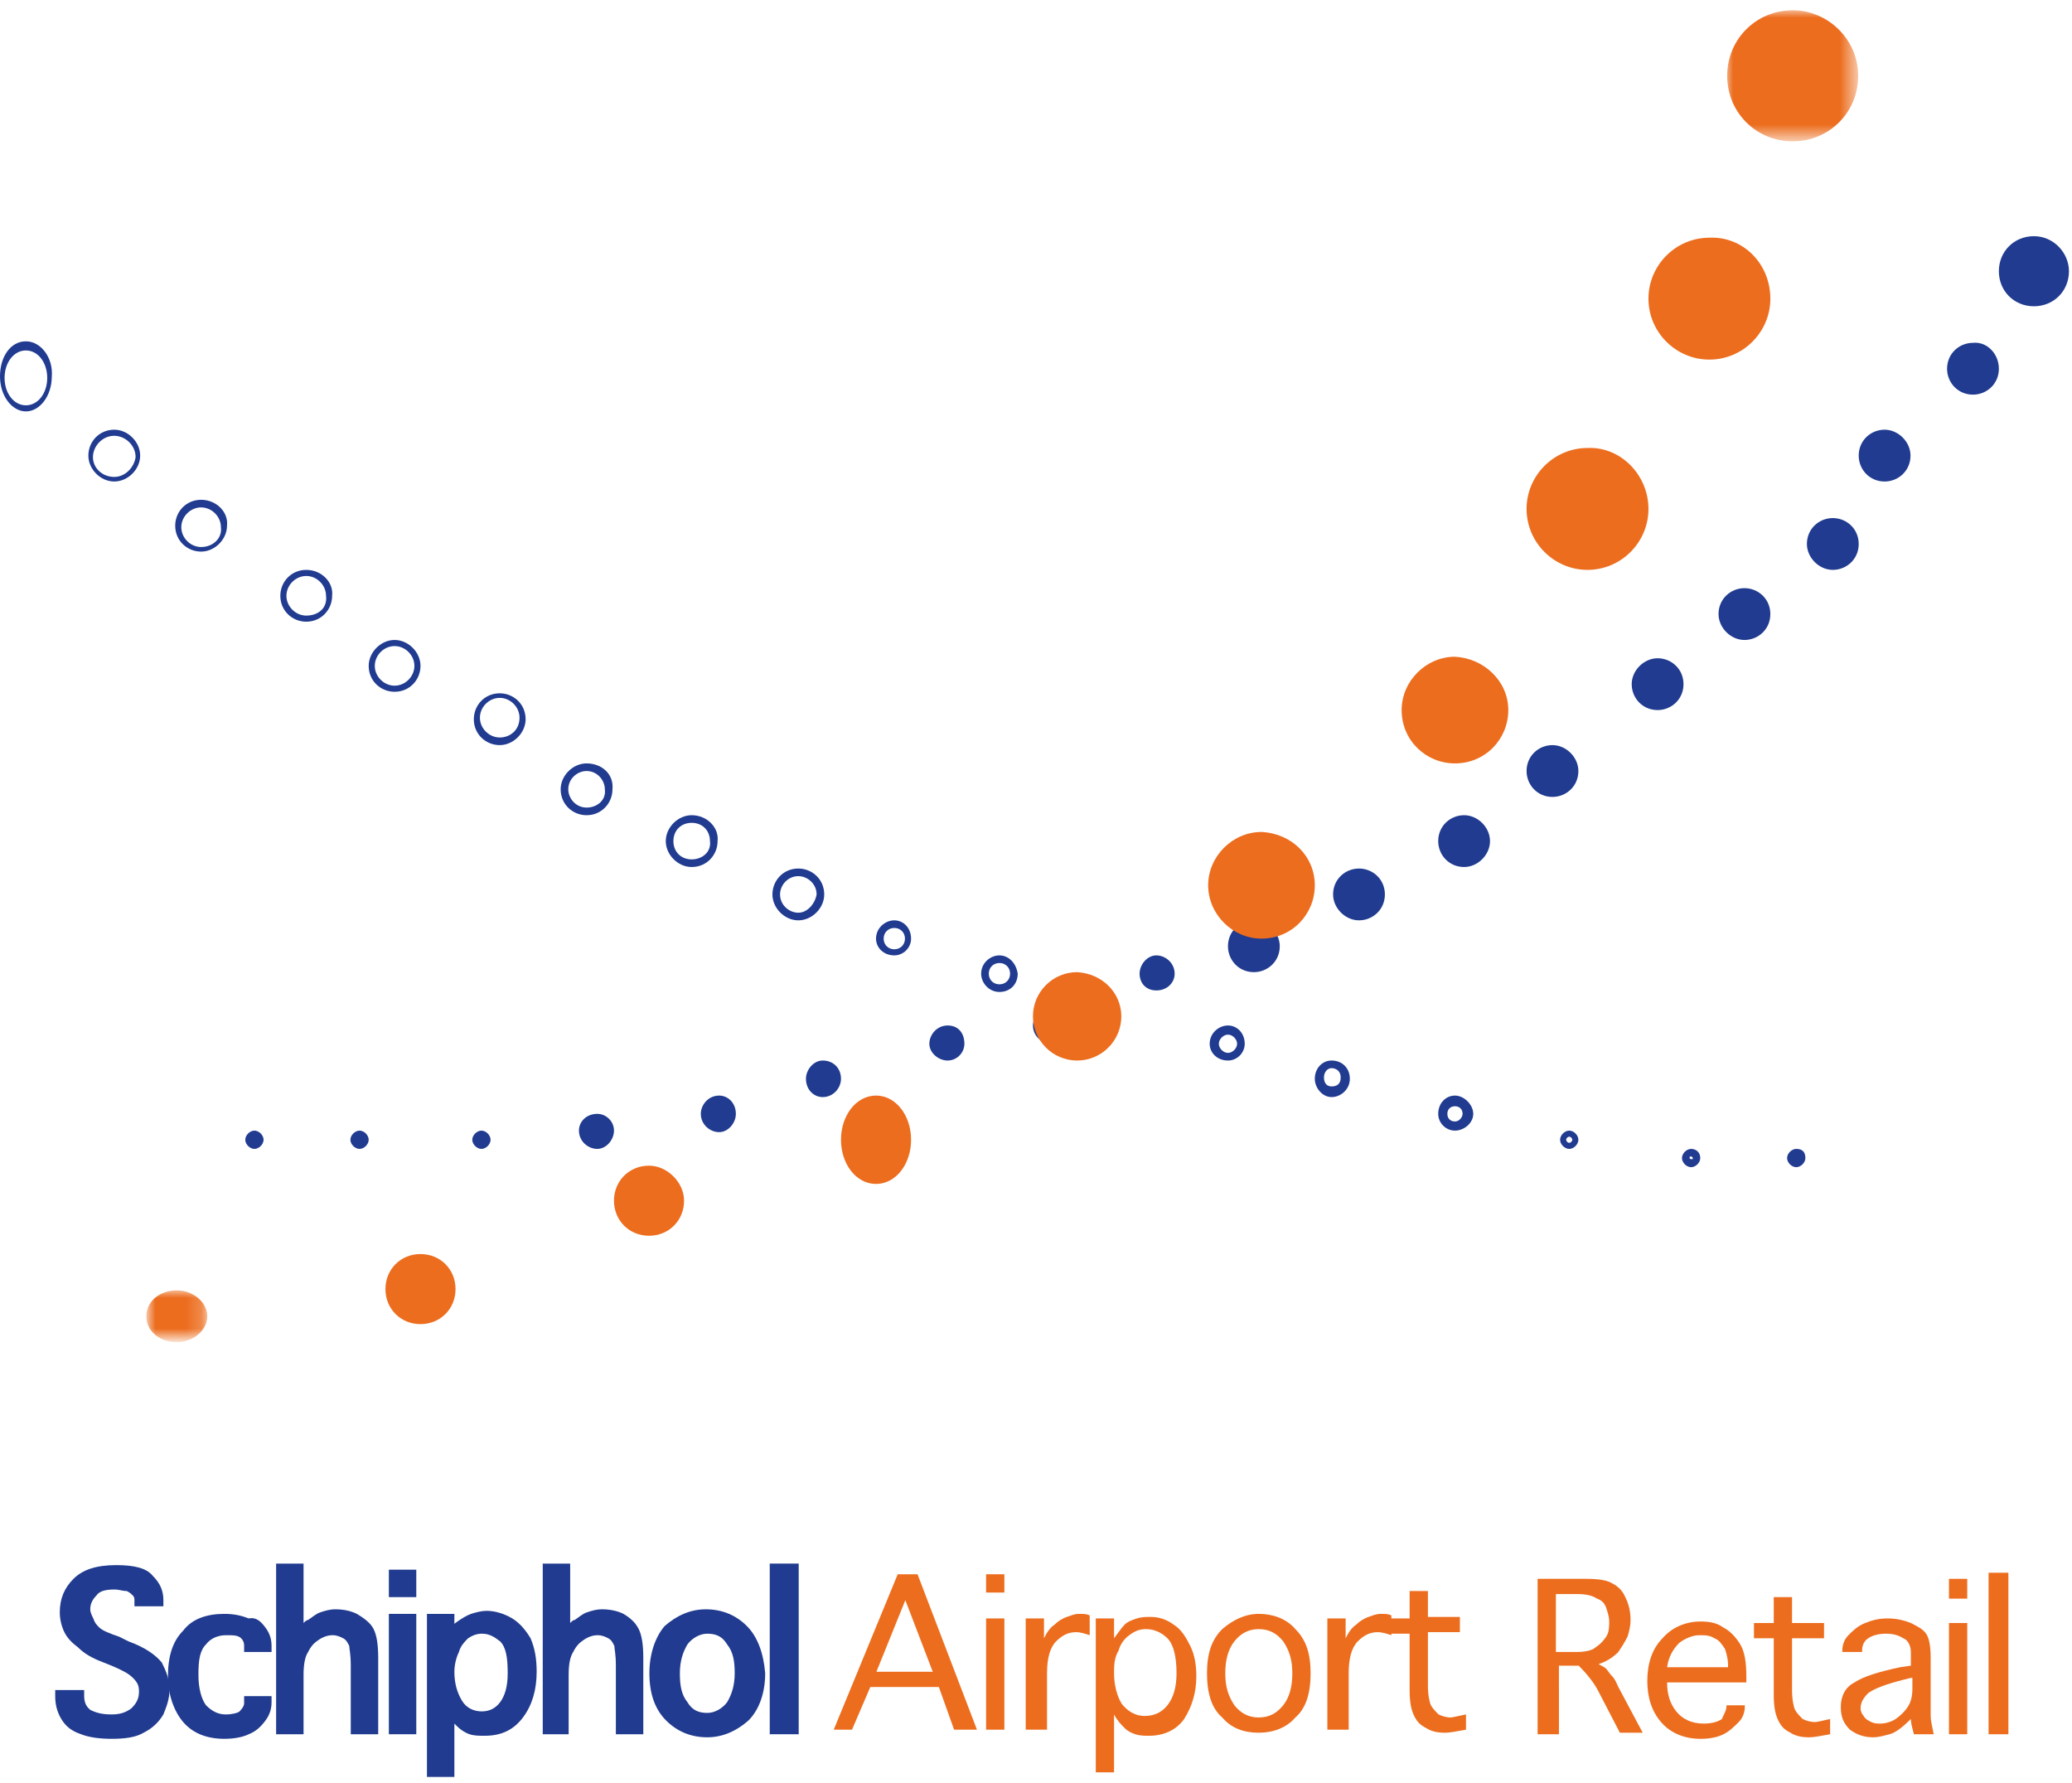 <?xml version="1.0" encoding="utf-8"?>
<!-- Generator: Adobe Illustrator 27.1.1, SVG Export Plug-In . SVG Version: 6.00 Build 0)  -->
<svg version="1.1" id="Layer_1" xmlns="http://www.w3.org/2000/svg" xmlns:xlink="http://www.w3.org/1999/xlink" x="0px" y="0px"
	 viewBox="0 0 136 117" style="enable-background:new 0 0 136 117;" xml:space="preserve">
<style type="text/css">
	.st0{fill-rule:evenodd;clip-rule:evenodd;fill:#203B8F;}
	.st1{filter:url(#Adobe_OpacityMaskFilter);}
	.st2{fill-rule:evenodd;clip-rule:evenodd;fill:#FFFFFF;}
	.st3{mask:url(#mask-2_00000023264829111002600480000008125646052772192185_);fill-rule:evenodd;clip-rule:evenodd;fill:#EC6D1E;}
	.st4{fill-rule:evenodd;clip-rule:evenodd;fill:#EC6D1E;}
	.st5{filter:url(#Adobe_OpacityMaskFilter_00000155116685918454426290000018416521118984022184_);}
	.st6{mask:url(#mask-4_00000005234941697916672660000007247401166716337064_);fill-rule:evenodd;clip-rule:evenodd;fill:#EC6D1E;}
</style>
<g id="VO-responsive">
	<g id="_x32_-Werken-bij_x2F_768" transform="translate(-316, -3231)">
		<g id="Group-12" transform="translate(0, 3194)">
			<g id="Group-5" transform="translate(316, 37)">
				<g id="Group-97">
					<path id="Fill-1" class="st0" d="M1.7,26.6c-0.8,0-1.4-0.8-1.4-1.8c0-1,0.6-1.8,1.4-1.8s1.4,0.8,1.4,1.8
						C3.1,25.8,2.5,26.6,1.7,26.6 M1.7,22.4c-1,0-1.7,1-1.7,2.3C0,26,0.8,27,1.7,27s1.7-1,1.7-2.3C3.5,23.5,2.7,22.4,1.7,22.4"/>
					<path id="Fill-3" class="st0" d="M7.5,31.3c-0.8,0-1.4-0.6-1.4-1.3c0-0.7,0.6-1.4,1.4-1.4c0.7,0,1.4,0.6,1.4,1.4
						C8.8,30.7,8.2,31.3,7.5,31.3 M7.5,28.2c-1,0-1.7,0.8-1.7,1.7c0,0.9,0.8,1.7,1.7,1.7s1.7-0.8,1.7-1.7C9.2,29,8.4,28.2,7.5,28.2"
						/>
					<path id="Fill-5" class="st0" d="M13.2,35.9c-0.7,0-1.3-0.6-1.3-1.3c0-0.7,0.6-1.3,1.3-1.3c0.7,0,1.3,0.6,1.3,1.3
						C14.6,35.3,14,35.9,13.2,35.9 M13.2,32.8c-1,0-1.7,0.8-1.7,1.7c0,1,0.8,1.7,1.7,1.7c0.9,0,1.7-0.8,1.7-1.7
						C15,33.6,14.2,32.8,13.2,32.8"/>
					<path id="Fill-7" class="st0" d="M20.1,40.4c-0.7,0-1.3-0.6-1.3-1.3c0-0.7,0.6-1.3,1.3-1.3c0.7,0,1.3,0.6,1.3,1.3
						C21.5,39.9,20.9,40.4,20.1,40.4 M20.1,37.4c-1,0-1.7,0.8-1.7,1.7c0,1,0.8,1.7,1.7,1.7c1,0,1.7-0.8,1.7-1.7
						C21.9,38.2,21.1,37.4,20.1,37.4"/>
					<path id="Fill-9" class="st0" d="M25.9,45c-0.7,0-1.3-0.6-1.3-1.3s0.6-1.3,1.3-1.3c0.7,0,1.3,0.6,1.3,1.3S26.6,45,25.9,45
						 M25.9,42c-0.9,0-1.7,0.8-1.7,1.7c0,1,0.8,1.7,1.7,1.7c1,0,1.7-0.8,1.7-1.7C27.6,42.8,26.8,42,25.9,42"/>
					<path id="Fill-11" class="st0" d="M32.8,48.4c-0.7,0-1.3-0.6-1.3-1.3c0-0.7,0.6-1.3,1.3-1.3c0.7,0,1.3,0.6,1.3,1.3
						C34.1,47.9,33.5,48.4,32.8,48.4 M32.8,45.5c-1,0-1.7,0.8-1.7,1.7c0,1,0.8,1.7,1.7,1.7s1.7-0.8,1.7-1.7
						C34.5,46.2,33.7,45.5,32.8,45.5"/>
					<path id="Fill-13" class="st0" d="M38.5,53c-0.7,0-1.2-0.6-1.2-1.2c0-0.7,0.6-1.2,1.2-1.2c0.7,0,1.2,0.6,1.2,1.2
						C39.8,52.5,39.2,53,38.5,53 M38.5,50.1c-0.9,0-1.7,0.8-1.7,1.7c0,1,0.8,1.7,1.7,1.7c1,0,1.7-0.8,1.7-1.7
						C40.3,50.8,39.5,50.1,38.5,50.1"/>
					<path id="Fill-15" class="st0" d="M45.4,56.4c-0.7,0-1.2-0.5-1.2-1.2c0-0.7,0.5-1.2,1.2-1.2c0.7,0,1.2,0.5,1.2,1.2
						C46.7,55.9,46.1,56.4,45.4,56.4 M45.4,53.5c-0.9,0-1.7,0.8-1.7,1.7c0,0.9,0.8,1.7,1.7,1.7c1,0,1.7-0.8,1.7-1.7
						C47.2,54.3,46.4,53.5,45.4,53.5"/>
					<path id="Fill-17" class="st0" d="M52.4,59.9c-0.6,0-1.2-0.5-1.2-1.2c0-0.6,0.5-1.2,1.2-1.2c0.6,0,1.2,0.5,1.2,1.2
						C53.5,59.3,53,59.9,52.4,59.9 M52.4,57c-1,0-1.7,0.8-1.7,1.7c0,0.9,0.8,1.7,1.7,1.7s1.7-0.8,1.7-1.7C54.1,57.7,53.3,57,52.4,57
						"/>
					<path id="Fill-19" class="st0" d="M58.7,62.3c-0.4,0-0.7-0.3-0.7-0.7s0.3-0.7,0.7-0.7c0.4,0,0.7,0.3,0.7,0.7
						S59.1,62.3,58.7,62.3 M58.7,60.4c-0.6,0-1.2,0.5-1.2,1.2c0,0.6,0.5,1.1,1.2,1.1c0.6,0,1.1-0.5,1.1-1.1
						C59.8,60.9,59.3,60.4,58.7,60.4"/>
					<path id="Fill-21" class="st0" d="M65.6,64.6c-0.4,0-0.7-0.3-0.7-0.7c0-0.4,0.3-0.7,0.7-0.7c0.4,0,0.7,0.3,0.7,0.7
						C66.3,64.3,66,64.6,65.6,64.6 M65.6,62.7c-0.6,0-1.2,0.5-1.2,1.2c0,0.6,0.5,1.2,1.2,1.2s1.2-0.5,1.2-1.2
						C66.7,63.2,66.2,62.7,65.6,62.7"/>
					<path id="Fill-23" class="st0" d="M80.6,69.1c-0.3,0-0.6-0.3-0.6-0.6c0-0.3,0.3-0.6,0.6-0.6s0.6,0.3,0.6,0.6
						C81.2,68.8,80.9,69.1,80.6,69.1 M80.6,67.3c-0.6,0-1.2,0.5-1.2,1.2c0,0.6,0.5,1.1,1.2,1.1c0.6,0,1.1-0.5,1.1-1.1
						C81.7,67.8,81.2,67.3,80.6,67.3"/>
					<path id="Fill-25" class="st0" d="M87.4,71.3c-0.3,0-0.5-0.2-0.5-0.6c0-0.3,0.2-0.6,0.5-0.6c0.3,0,0.6,0.2,0.6,0.6
						C88,71.1,87.8,71.3,87.4,71.3 M87.4,69.6c-0.6,0-1.1,0.5-1.1,1.2c0,0.6,0.5,1.2,1.1,1.2c0.6,0,1.2-0.5,1.2-1.2
						C88.6,70.1,88.1,69.6,87.4,69.6"/>
					<path id="Fill-27" class="st0" d="M95.5,73.6c-0.3,0-0.5-0.2-0.5-0.5c0-0.3,0.2-0.5,0.5-0.5c0.3,0,0.5,0.2,0.5,0.5
						C96,73.3,95.8,73.6,95.5,73.6 M95.5,71.9c-0.6,0-1.1,0.5-1.1,1.2c0,0.6,0.5,1.1,1.1,1.1c0.6,0,1.2-0.5,1.2-1.1
						C96.7,72.5,96.1,71.9,95.5,71.9"/>
					<path id="Fill-29" class="st0" d="M103,75c-0.1,0-0.2-0.1-0.2-0.2c0-0.1,0.1-0.2,0.2-0.2c0.1,0,0.2,0.1,0.2,0.2
						C103.2,74.9,103.1,75,103,75 M103,74.2c-0.3,0-0.6,0.3-0.6,0.6c0,0.3,0.3,0.6,0.6,0.6c0.3,0,0.6-0.3,0.6-0.6
						C103.6,74.5,103.3,74.2,103,74.2"/>
					<path id="Fill-31" class="st0" d="M110.9,76c0-0.1,0-0.1,0.1-0.1c0.1,0,0.1,0.1,0.1,0.1C111.2,76.1,110.9,76.1,110.9,76
						 M111,75.4c-0.3,0-0.6,0.3-0.6,0.6c0,0.3,0.3,0.6,0.6,0.6c0.3,0,0.6-0.3,0.6-0.6C111.6,75.6,111.3,75.4,111,75.4"/>
					<path id="Fill-33" class="st0" d="M118.5,76c0,0.3-0.3,0.6-0.6,0.6c-0.3,0-0.6-0.3-0.6-0.6c0-0.3,0.3-0.6,0.6-0.6
						C118.3,75.4,118.5,75.6,118.5,76"/>
					<path id="Fill-35" class="st0" d="M131.2,24.2c0,1-0.8,1.7-1.7,1.7c-1,0-1.7-0.8-1.7-1.7c0-1,0.8-1.7,1.7-1.7
						C130.4,22.4,131.2,23.2,131.2,24.2"/>
					<path id="Fill-37" class="st0" d="M84,62.1c0,1-0.8,1.7-1.7,1.7c-1,0-1.7-0.8-1.7-1.7c0-1,0.8-1.7,1.7-1.7
						C83.2,60.4,84,61.2,84,62.1"/>
					<path id="Fill-39" class="st0" d="M77.1,63.9c0,0.6-0.5,1.1-1.2,1.1s-1.1-0.5-1.1-1.1s0.5-1.2,1.1-1.2S77.1,63.2,77.1,63.9"/>
					<path id="Fill-41" class="st0" d="M40.3,74.2c0,0.6-0.5,1.2-1.1,1.2c-0.6,0-1.2-0.5-1.2-1.2c0-0.6,0.5-1.1,1.2-1.1
						C39.8,73.1,40.3,73.6,40.3,74.2"/>
					<path id="Fill-43" class="st0" d="M55.2,70.8c0,0.6-0.5,1.2-1.2,1.2c-0.6,0-1.1-0.5-1.1-1.2c0-0.6,0.5-1.2,1.1-1.2
						C54.7,69.6,55.2,70.1,55.2,70.8"/>
					<path id="Fill-45" class="st0" d="M17.3,74.8c0,0.3-0.3,0.6-0.6,0.6c-0.3,0-0.6-0.3-0.6-0.6c0-0.3,0.3-0.6,0.6-0.6
						C17,74.2,17.3,74.5,17.3,74.8"/>
					<path id="Fill-47" class="st0" d="M32.2,74.8c0,0.3-0.3,0.6-0.6,0.6s-0.6-0.3-0.6-0.6c0-0.3,0.3-0.6,0.6-0.6
						S32.2,74.5,32.2,74.8"/>
					<path id="Fill-51" class="st0" d="M24.2,74.8c0,0.3-0.3,0.6-0.6,0.6c-0.3,0-0.6-0.3-0.6-0.6c0-0.3,0.3-0.6,0.6-0.6
						C23.9,74.2,24.2,74.5,24.2,74.8"/>
					<path id="Fill-53" class="st0" d="M122,35.7c0,1-0.8,1.7-1.7,1.7s-1.7-0.8-1.7-1.7c0-1,0.8-1.7,1.7-1.7S122,34.7,122,35.7"/>
					<path id="Fill-55" class="st0" d="M110.5,44.9c0,1-0.8,1.7-1.7,1.7c-1,0-1.7-0.8-1.7-1.7c0-0.9,0.8-1.7,1.7-1.7
						C109.7,43.2,110.5,43.9,110.5,44.9"/>
					<path id="Fill-57" class="st0" d="M97.8,55.2c0,0.9-0.8,1.7-1.7,1.7c-1,0-1.7-0.8-1.7-1.7c0-1,0.8-1.7,1.7-1.7
						C97,53.5,97.8,54.3,97.8,55.2"/>
					<path id="Fill-59" class="st0" d="M63.3,68.5c0,0.6-0.5,1.1-1.1,1.1S61,69.1,61,68.5c0-0.6,0.5-1.2,1.2-1.2
						S63.3,67.8,63.3,68.5"/>
					<path id="Fill-61" class="st0" d="M48.3,73.1c0,0.6-0.5,1.2-1.1,1.2c-0.6,0-1.2-0.5-1.2-1.2c0-0.6,0.5-1.2,1.2-1.2
						C47.8,71.9,48.3,72.4,48.3,73.1"/>
					<path id="Fill-63" class="st0" d="M70.2,67.3c0,0.6-0.5,1.2-1.2,1.2c-0.6,0-1.2-0.5-1.2-1.2c0-0.6,0.5-1.2,1.2-1.2
						C69.7,66.2,70.2,66.7,70.2,67.3"/>
					<path id="Fill-65" class="st0" d="M103.6,50.6c0,1-0.8,1.7-1.7,1.7c-1,0-1.7-0.8-1.7-1.7c0-1,0.8-1.7,1.7-1.7
						C102.8,48.9,103.6,49.7,103.6,50.6"/>
					<path id="Fill-67" class="st0" d="M125.4,29.9c0,1-0.8,1.7-1.7,1.7c-1,0-1.7-0.8-1.7-1.7c0-1,0.8-1.7,1.7-1.7
						C124.6,28.2,125.4,29,125.4,29.9"/>
					<path id="Fill-69" class="st0" d="M135.8,17.8c0,1.3-1,2.3-2.3,2.3s-2.3-1-2.3-2.3c0-1.3,1-2.3,2.3-2.3S135.8,16.6,135.8,17.8"
						/>
					<path id="Fill-71" class="st0" d="M116.2,40.3c0,1-0.8,1.7-1.7,1.7c-0.9,0-1.7-0.8-1.7-1.7c0-1,0.8-1.7,1.7-1.7
						C115.4,38.6,116.2,39.3,116.2,40.3"/>
					<path id="Fill-73" class="st0" d="M90.9,58.7c0,1-0.8,1.7-1.7,1.7c-0.9,0-1.7-0.8-1.7-1.7c0-1,0.8-1.7,1.7-1.7
						C90.1,57,90.9,57.7,90.9,58.7"/>
					<g id="Group-77" transform="translate(112.766, 0.575)">
						<g id="Clip-76">
						</g>
						<defs>
							<filter id="Adobe_OpacityMaskFilter" filterUnits="userSpaceOnUse" x="0.5" y="0.1" width="8.7" height="8.7">
								<feColorMatrix  type="matrix" values="1 0 0 0 0  0 1 0 0 0  0 0 1 0 0  0 0 0 1 0"/>
							</filter>
						</defs>
						
							<mask maskUnits="userSpaceOnUse" x="0.5" y="0.1" width="8.7" height="8.7" id="mask-2_00000023264829111002600480000008125646052772192185_">
							<g class="st1">
								<polygon id="path-1_00000098179666931061189020000008855712954875710618_" class="st2" points="0.5,0.1 9.2,0.1 9.2,8.7 
									0.5,8.7 								"/>
							</g>
						</mask>
						<path id="Fill-75" class="st3" d="M9.2,4.4c0,2.4-1.9,4.3-4.3,4.3c-2.4,0-4.3-1.9-4.3-4.3c0-2.4,1.9-4.3,4.3-4.3
							C7.2,0.1,9.2,2,9.2,4.4"/>
					</g>
					<path id="Fill-78" class="st4" d="M116.2,19.6c0,2.2-1.8,4-4,4c-2.2,0-4-1.8-4-4s1.8-4,4-4C114.4,15.5,116.2,17.3,116.2,19.6"
						/>
					<path id="Fill-80" class="st4" d="M108.2,33.4c0,2.2-1.8,4-4,4c-2.2,0-4-1.8-4-4c0-2.2,1.8-4,4-4
						C106.4,29.3,108.2,31.2,108.2,33.4"/>
					<path id="Fill-82" class="st4" d="M99,46.6c0,1.9-1.5,3.5-3.5,3.5c-1.9,0-3.5-1.5-3.5-3.5c0-1.9,1.6-3.5,3.5-3.5
						C97.4,43.2,99,44.7,99,46.6"/>
					<path id="Fill-84" class="st4" d="M86.3,58.1c0,1.9-1.5,3.5-3.5,3.5c-1.9,0-3.5-1.6-3.5-3.5c0-1.9,1.6-3.5,3.5-3.5
						C84.8,54.7,86.3,56.2,86.3,58.1"/>
					<path id="Fill-86" class="st4" d="M73.6,66.7c0,1.6-1.3,2.9-2.9,2.9c-1.6,0-2.9-1.3-2.9-2.9c0-1.6,1.3-2.9,2.9-2.9
						C72.4,63.9,73.6,65.2,73.6,66.7"/>
					<path id="Fill-88" class="st4" d="M59.8,74.8c0,1.6-1,2.9-2.3,2.9c-1.3,0-2.3-1.3-2.3-2.9c0-1.6,1-2.9,2.3-2.9
						C58.8,71.9,59.8,73.2,59.8,74.8"/>
					<path id="Fill-90" class="st4" d="M29.9,84.6c0,1.3-1,2.3-2.3,2.3c-1.3,0-2.3-1-2.3-2.3c0-1.3,1-2.3,2.3-2.3
						C28.9,82.3,29.9,83.3,29.9,84.6"/>
					<path id="Fill-92" class="st4" d="M44.9,78.8c0,1.3-1,2.3-2.3,2.3c-1.3,0-2.3-1-2.3-2.3c0-1.3,1-2.3,2.3-2.3
						C43.8,76.5,44.9,77.6,44.9,78.8"/>
					<g id="Group-96" transform="translate(9.205, 84.585)">
						<g id="Clip-95">
						</g>
						<defs>
							
								<filter id="Adobe_OpacityMaskFilter_00000151534815936537774360000007535493411484523160_" filterUnits="userSpaceOnUse" x="0.5" y="0.1" width="3.9" height="3.3">
								<feColorMatrix  type="matrix" values="1 0 0 0 0  0 1 0 0 0  0 0 1 0 0  0 0 0 1 0"/>
							</filter>
						</defs>
						
							<mask maskUnits="userSpaceOnUse" x="0.5" y="0.1" width="3.9" height="3.3" id="mask-4_00000005234941697916672660000007247401166716337064_">
							<g style="filter:url(#Adobe_OpacityMaskFilter_00000151534815936537774360000007535493411484523160_);">
								<polygon id="path-3_00000088850141696830370030000016047788788695783065_" class="st2" points="0.5,0.1 4.4,0.1 4.4,3.5 
									0.5,3.5 								"/>
							</g>
						</mask>
						<path id="Fill-94" class="st6" d="M4.4,1.8c0,0.9-0.9,1.7-2,1.7c-1.1,0-2-0.7-2-1.7s0.9-1.7,2-1.7C3.5,0.1,4.4,0.9,4.4,1.8"/>
					</g>
				</g>
				<g id="Group-18" transform="translate(3.624, 102.615)">
					<path id="Fill-1_00000011751672742653487900000015043158608658496188_" class="st0" d="M7.5,8.3c0,0.6-0.2,1.1-0.4,1.6
						c-0.3,0.5-0.7,0.9-1.3,1.2c-0.5,0.3-1.2,0.4-2.1,0.4c-0.8,0-1.5-0.1-2-0.3c-0.6-0.2-1-0.5-1.3-1C0.1,9.7,0,9.2,0,8.7V8.3h1.9
						v0.4c0,0.6,0.3,0.8,0.4,0.9c0.4,0.2,0.8,0.3,1.4,0.3c0.5,0,0.9-0.1,1.3-0.4c0.3-0.3,0.5-0.6,0.5-1.1c0-0.4-0.1-0.6-0.4-0.9
						C4.8,7.2,4.4,7,3.7,6.7L3.2,6.5C2.4,6.2,1.9,5.9,1.5,5.5C1.1,5.2,0.8,4.9,0.6,4.5C0.4,4.1,0.3,3.6,0.3,3.2
						c0-0.9,0.3-1.6,0.9-2.2C1.8,0.4,2.7,0.1,4,0.1c1.2,0,2,0.2,2.4,0.7c0.5,0.5,0.7,1,0.7,1.6v0.4H5.2V2.4c0-0.1,0-0.2-0.1-0.3
						C5,2,4.9,1.9,4.7,1.8C4.4,1.8,4.2,1.7,3.9,1.7c-0.6,0-1,0.1-1.2,0.4C2.4,2.4,2.3,2.7,2.3,3c0,0.2,0.1,0.4,0.2,0.6
						C2.6,3.9,2.7,4,2.9,4.2c0.2,0.2,0.7,0.4,1.3,0.6l0.6,0.3C5.9,5.5,6.6,6,7,6.5C7.3,7.1,7.5,7.6,7.5,8.3"/>
					<path id="Fill-3_00000096061066702225388030000004854627308367837865_" class="st0" d="M20.9,4.3c0.2,0.4,0.3,1,0.3,1.9v5h-1.8
						V6.7c0-0.8-0.1-1.1-0.1-1.3c-0.1-0.2-0.2-0.4-0.4-0.5c-0.2-0.1-0.4-0.2-0.7-0.2c-0.3,0-0.6,0.1-0.9,0.3
						c-0.3,0.2-0.5,0.4-0.7,0.8c-0.2,0.3-0.3,0.8-0.3,1.5v3.9h-1.8V0h1.8v3.9c0.1-0.1,0.2-0.2,0.3-0.2c0.3-0.2,0.5-0.4,0.8-0.5
						c0.3-0.1,0.6-0.2,1-0.2c0.5,0,1,0.1,1.4,0.3C20.3,3.6,20.7,3.9,20.9,4.3"/>
					<path id="Fill-6" class="st0" d="M44.1,9.1c-0.3,0.4-0.8,0.7-1.3,0.7c-0.6,0-1-0.2-1.3-0.7c-0.4-0.5-0.5-1.1-0.5-1.9
						c0-0.8,0.2-1.4,0.5-1.9c0.3-0.4,0.8-0.7,1.3-0.7c0.6,0,1,0.2,1.3,0.7c0.4,0.5,0.5,1.1,0.5,1.9C44.6,8,44.4,8.6,44.1,9.1
						 M45.4,4.1c-0.7-0.7-1.6-1.1-2.7-1.1c-1,0-1.9,0.4-2.7,1.1C39.4,4.8,39,5.9,39,7.2c0,1.4,0.4,2.4,1.1,3.1
						c0.7,0.7,1.6,1.1,2.7,1.1c1,0,1.9-0.4,2.7-1.1c0.7-0.7,1.1-1.8,1.1-3.1C46.5,5.9,46.1,4.8,45.4,4.1"/>
					<path id="Fill-11_00000179628127336899644790000012569329064294882177_" class="st0" d="M26.5,5.8c0.1-0.4,0.4-0.7,0.6-0.9
						c0.3-0.2,0.6-0.3,0.9-0.3c0.5,0,0.8,0.2,1.2,0.5c0.4,0.4,0.5,1.1,0.5,2.1c0,0.9-0.2,1.5-0.5,1.9c-0.3,0.4-0.7,0.6-1.2,0.6
						c-0.5,0-1-0.2-1.3-0.7c-0.3-0.5-0.5-1.1-0.5-1.9C26.2,6.7,26.3,6.2,26.5,5.8 M30,3.6c-0.5-0.3-1.1-0.5-1.7-0.5
						c-0.3,0-0.7,0.1-1,0.2c-0.3,0.1-0.6,0.3-0.9,0.5c-0.1,0.1-0.2,0.1-0.2,0.2V3.3h-1.8V14h1.8v-3.5c0.1,0.1,0.1,0.1,0.2,0.2
						c0.2,0.2,0.5,0.4,0.8,0.5c0.3,0.1,0.6,0.1,1,0.1c1.1,0,1.9-0.4,2.5-1.2c0.6-0.8,0.9-1.8,0.9-3c0-0.8-0.1-1.5-0.4-2.2
						C30.9,4.4,30.5,3.9,30,3.6"/>
					<path id="Fill-8" class="st0" d="M38.3,4.3c0.2,0.4,0.3,1,0.3,1.9v5h-1.8V6.7c0-0.8-0.1-1.1-0.1-1.3c-0.1-0.2-0.2-0.4-0.4-0.5
						c-0.2-0.1-0.4-0.2-0.7-0.2c-0.3,0-0.6,0.1-0.9,0.3c-0.3,0.2-0.5,0.4-0.7,0.8c-0.2,0.3-0.3,0.8-0.3,1.5v3.9H32V0h1.8v3.9
						c0.1-0.1,0.2-0.2,0.3-0.2c0.3-0.2,0.5-0.4,0.8-0.5c0.3-0.1,0.6-0.2,1-0.2c0.5,0,1,0.1,1.4,0.3C37.8,3.6,38.1,3.9,38.3,4.3"/>
					<polygon id="Fill-14" class="st0" points="21.9,11.2 23.7,11.2 23.7,3.3 21.9,3.3 					"/>
					<path id="Fill-16" class="st0" d="M13.8,4.2c0.3,0.4,0.4,0.8,0.4,1.2v0.4h-1.8V5.4c0-0.1,0-0.3-0.2-0.5c-0.2-0.2-0.5-0.2-1-0.2
						c-0.5,0-1,0.2-1.3,0.6c-0.4,0.4-0.5,1-0.5,2c0,0.9,0.2,1.6,0.5,2c0.4,0.4,0.8,0.6,1.3,0.6c0.4,0,0.8-0.1,0.9-0.2
						c0.2-0.2,0.3-0.4,0.3-0.5V8.7h1.8v0.4c0,0.4-0.1,0.8-0.4,1.2c-0.3,0.4-0.6,0.7-1.1,0.9c-0.4,0.2-1,0.3-1.6,0.3
						c-1.2,0-2.1-0.4-2.7-1.1c-0.6-0.7-1-1.8-1-3c0-1.3,0.3-2.3,1-3c0.6-0.8,1.6-1.1,2.7-1.1c0.6,0,1.1,0.1,1.6,0.3
						C13.2,3.5,13.5,3.8,13.8,4.2"/>
					<polygon id="Fill-17_00000117637811671044884170000001447898912747844235_" class="st0" points="21.9,2.2 23.7,2.2 23.7,0.4 
						21.9,0.4 					"/>
					<polygon id="Fill-18" class="st0" points="46.9,11.2 48.8,11.2 48.8,0 46.9,0 					"/>
					<path id="Fill-19_00000098198052475901619890000017016419224567061939_" class="st4" d="M53.9,7.1h3.7l-1.8-4.7L53.9,7.1z
						 M52.3,10.9h-1.2l4.2-10.2h1.3l3.9,10.2H59L58,8.1h-4.5L52.3,10.9z"/>
					<path id="Fill-20" class="st4" d="M61.1,10.9h1.2V3.6h-1.2V10.9z M61.1,1.9h1.2V0.7h-1.2V1.9z"/>
					<path id="Fill-21_00000163763050241191345880000011242304211104574126_" class="st4" d="M64.9,10.9h-1.2V3.6h1.2v1.3
						c0.2-0.4,0.4-0.7,0.7-0.9c0.2-0.2,0.5-0.4,0.8-0.5c0.3-0.1,0.5-0.2,0.8-0.2c0.3,0,0.5,0,0.7,0.1v1.3c-0.3-0.1-0.6-0.2-0.9-0.2
						c-0.5,0-0.9,0.2-1.3,0.6c-0.4,0.4-0.6,1.1-0.6,2.1V10.9z"/>
					<path id="Fill-22" class="st4" d="M69.5,7.2c0,0.8,0.2,1.5,0.5,2c0.4,0.5,0.9,0.8,1.5,0.8c0.6,0,1.1-0.2,1.5-0.7
						c0.4-0.5,0.6-1.2,0.6-2.1c0-1.1-0.2-1.9-0.6-2.3c-0.4-0.4-0.9-0.6-1.4-0.6c-0.4,0-0.7,0.1-1.1,0.4c-0.3,0.2-0.6,0.6-0.7,1
						C69.5,6.2,69.5,6.7,69.5,7.2L69.5,7.2z M69.5,13.7h-1.2V3.6h1.2v1.3c0.3-0.4,0.5-0.7,0.7-0.9c0.2-0.2,0.5-0.3,0.8-0.4
						c0.3-0.1,0.6-0.1,0.9-0.1c0.6,0,1.1,0.2,1.5,0.5c0.5,0.3,0.8,0.8,1.1,1.4c0.3,0.6,0.4,1.3,0.4,2c0,1.1-0.3,2-0.8,2.8
						c-0.5,0.7-1.3,1.1-2.3,1.1c-0.3,0-0.6,0-0.9-0.1c-0.3-0.1-0.5-0.2-0.7-0.4s-0.5-0.5-0.7-0.9V13.7z"/>
					<path id="Fill-23_00000065064177844759658000000004621276755288171172_" class="st4" d="M79,10.1c0.7,0,1.2-0.3,1.6-0.8
						c0.4-0.5,0.6-1.2,0.6-2.1c0-0.9-0.2-1.5-0.6-2.1c-0.4-0.5-0.9-0.8-1.6-0.8c-0.7,0-1.2,0.3-1.6,0.8c-0.4,0.5-0.6,1.2-0.6,2.1
						c0,0.9,0.2,1.5,0.6,2.1C77.8,9.8,78.3,10.1,79,10.1 M79,11.1c-1,0-1.8-0.3-2.4-1c-0.7-0.6-1-1.6-1-2.9c0-1.3,0.3-2.2,1-2.9
						c0.7-0.6,1.5-1,2.4-1s1.8,0.3,2.4,1c0.7,0.7,1,1.6,1,2.9c0,1.3-0.3,2.3-1,2.9C80.8,10.8,79.9,11.1,79,11.1"/>
					<path id="Fill-24" class="st4" d="M84.7,10.9h-1.2V3.6h1.2v1.3c0.2-0.4,0.4-0.7,0.7-0.9c0.2-0.2,0.5-0.4,0.8-0.5
						c0.3-0.1,0.5-0.2,0.8-0.2c0.3,0,0.5,0,0.7,0.1v1.3c-0.3-0.1-0.6-0.2-0.9-0.2c-0.5,0-0.9,0.2-1.3,0.6c-0.4,0.4-0.6,1.1-0.6,2.1
						V10.9z"/>
					<path id="Fill-25_00000043440064259245370560000003234921759626866578_" class="st4" d="M92.6,9.9v1c-0.6,0.1-1,0.2-1.4,0.2
						c-0.5,0-0.9-0.1-1.2-0.3c-0.4-0.2-0.6-0.4-0.8-0.8c-0.2-0.4-0.3-0.9-0.3-1.7V4.6h-1.3v-1h1.3V1.8h1.2v1.7h2.1v1h-2.1V8
						c0,0.6,0.1,1.1,0.2,1.3c0.1,0.2,0.3,0.4,0.5,0.6c0.2,0.1,0.5,0.2,0.8,0.2C91.7,10.1,92.1,10,92.6,9.9"/>
					<path id="Fill-26" class="st4" d="M98.6,5.8h1.3c0.5,0,1-0.1,1.2-0.3c0.3-0.2,0.5-0.4,0.7-0.7c0.2-0.3,0.2-0.7,0.2-1
						c0-0.3-0.1-0.6-0.2-0.9c-0.1-0.3-0.3-0.5-0.6-0.6c-0.3-0.2-0.7-0.3-1.3-0.3h-1.4V5.8z M98.6,11.2h-1.3V1h3.2
						c0.8,0,1.4,0.1,1.7,0.3c0.4,0.2,0.7,0.5,0.9,1c0.2,0.4,0.3,0.9,0.3,1.4c0,0.4-0.1,0.8-0.2,1.1c-0.2,0.4-0.4,0.7-0.6,1
						c-0.3,0.3-0.7,0.6-1.3,0.8c0.2,0.1,0.4,0.2,0.5,0.3c0.1,0.1,0.2,0.3,0.4,0.5c0.2,0.2,0.3,0.5,0.4,0.7l1.6,3h-1.5l-1.4-2.7
						c-0.3-0.6-0.8-1.2-1.3-1.7h-1.3V11.2z"/>
					<path id="Fill-27_00000016058307387921040890000010658364154452598420_" class="st4" d="M105.8,6.8h4V6.6c0-0.3-0.1-0.7-0.2-1
						c-0.2-0.3-0.4-0.6-0.7-0.7c-0.3-0.2-0.6-0.2-1-0.2c-0.4,0-0.9,0.2-1.3,0.5C106.2,5.6,105.9,6.1,105.8,6.8L105.8,6.8z
						 M109.7,9.3h1.2v0.1c0,0.3-0.1,0.7-0.4,1s-0.6,0.6-1,0.8c-0.4,0.2-0.9,0.3-1.5,0.3c-1.1,0-2-0.4-2.6-1.1
						c-0.6-0.7-0.9-1.6-0.9-2.7c0-1.1,0.3-2.1,1-2.8c0.6-0.7,1.5-1.1,2.5-1.1c0.6,0,1.1,0.1,1.5,0.4c0.4,0.2,0.8,0.6,1.1,1.1
						c0.3,0.5,0.4,1.2,0.4,2.1v0.4h-5.2c0,0.8,0.2,1.4,0.6,1.9c0.4,0.5,1,0.8,1.8,0.8c0.5,0,0.9-0.1,1.2-0.3
						C109.5,9.9,109.7,9.7,109.7,9.3L109.7,9.3z"/>
					<path id="Fill-28" class="st4" d="M116.5,10.2v1c-0.6,0.1-1,0.2-1.4,0.2c-0.5,0-0.9-0.1-1.2-0.3c-0.4-0.2-0.6-0.4-0.8-0.8
						c-0.2-0.4-0.3-0.9-0.3-1.7V4.9h-1.3v-1h1.3V2.2h1.2v1.7h2.1v1H114v3.4c0,0.6,0.1,1.1,0.2,1.3c0.1,0.2,0.3,0.4,0.5,0.6
						c0.2,0.1,0.5,0.2,0.8,0.2C115.7,10.4,116,10.3,116.5,10.2"/>
					<path id="Fill-29_00000083796360124043728030000001704903124818095782_" class="st4" d="M121.8,7.5l-0.4,0.1
						c-1.2,0.3-2,0.6-2.4,0.9c-0.3,0.3-0.5,0.6-0.5,1c0,0.2,0.1,0.4,0.2,0.5c0.1,0.2,0.3,0.3,0.5,0.4c0.2,0.1,0.4,0.1,0.6,0.1
						c0.3,0,0.7-0.1,1-0.3c0.3-0.2,0.6-0.5,0.8-0.8c0.2-0.3,0.3-0.7,0.3-1.2V7.5z M122,11.2c-0.1-0.4-0.2-0.7-0.2-1
						c-0.5,0.5-1,0.9-1.4,1c-0.4,0.1-0.7,0.2-1.1,0.2c-0.6,0-1.1-0.2-1.5-0.5c-0.4-0.4-0.6-0.8-0.6-1.5c0-0.7,0.3-1.3,0.9-1.6
						c0.6-0.4,1.6-0.7,3-1l0.7-0.1V5.8c0-0.4-0.2-0.8-0.5-0.9c-0.3-0.2-0.7-0.3-1.1-0.3c-0.5,0-0.9,0.1-1.2,0.3
						c-0.3,0.2-0.4,0.5-0.4,0.8v0.1h-1.3V5.7c0-0.3,0.1-0.7,0.4-1c0.3-0.3,0.6-0.6,1.1-0.8c0.5-0.2,0.9-0.3,1.5-0.3
						c0.5,0,1,0.1,1.5,0.3c0.4,0.2,0.8,0.4,1,0.7c0.2,0.3,0.3,0.8,0.3,1.6V9c0,0.3,0,0.6,0,1c0,0.3,0.1,0.7,0.2,1.2H122z"/>
					<path id="Fill-30" class="st4" d="M124.3,11.2h1.2V3.9h-1.2V11.2z M124.3,2.3h1.2V1h-1.2V2.3z"/>
					<polygon id="Fill-31_00000102539859467385066310000011845973785728081551_" class="st4" points="126.9,11.2 128.2,11.2 
						128.2,0.6 126.9,0.6 					"/>
				</g>
			</g>
		</g>
	</g>
</g>
</svg>
